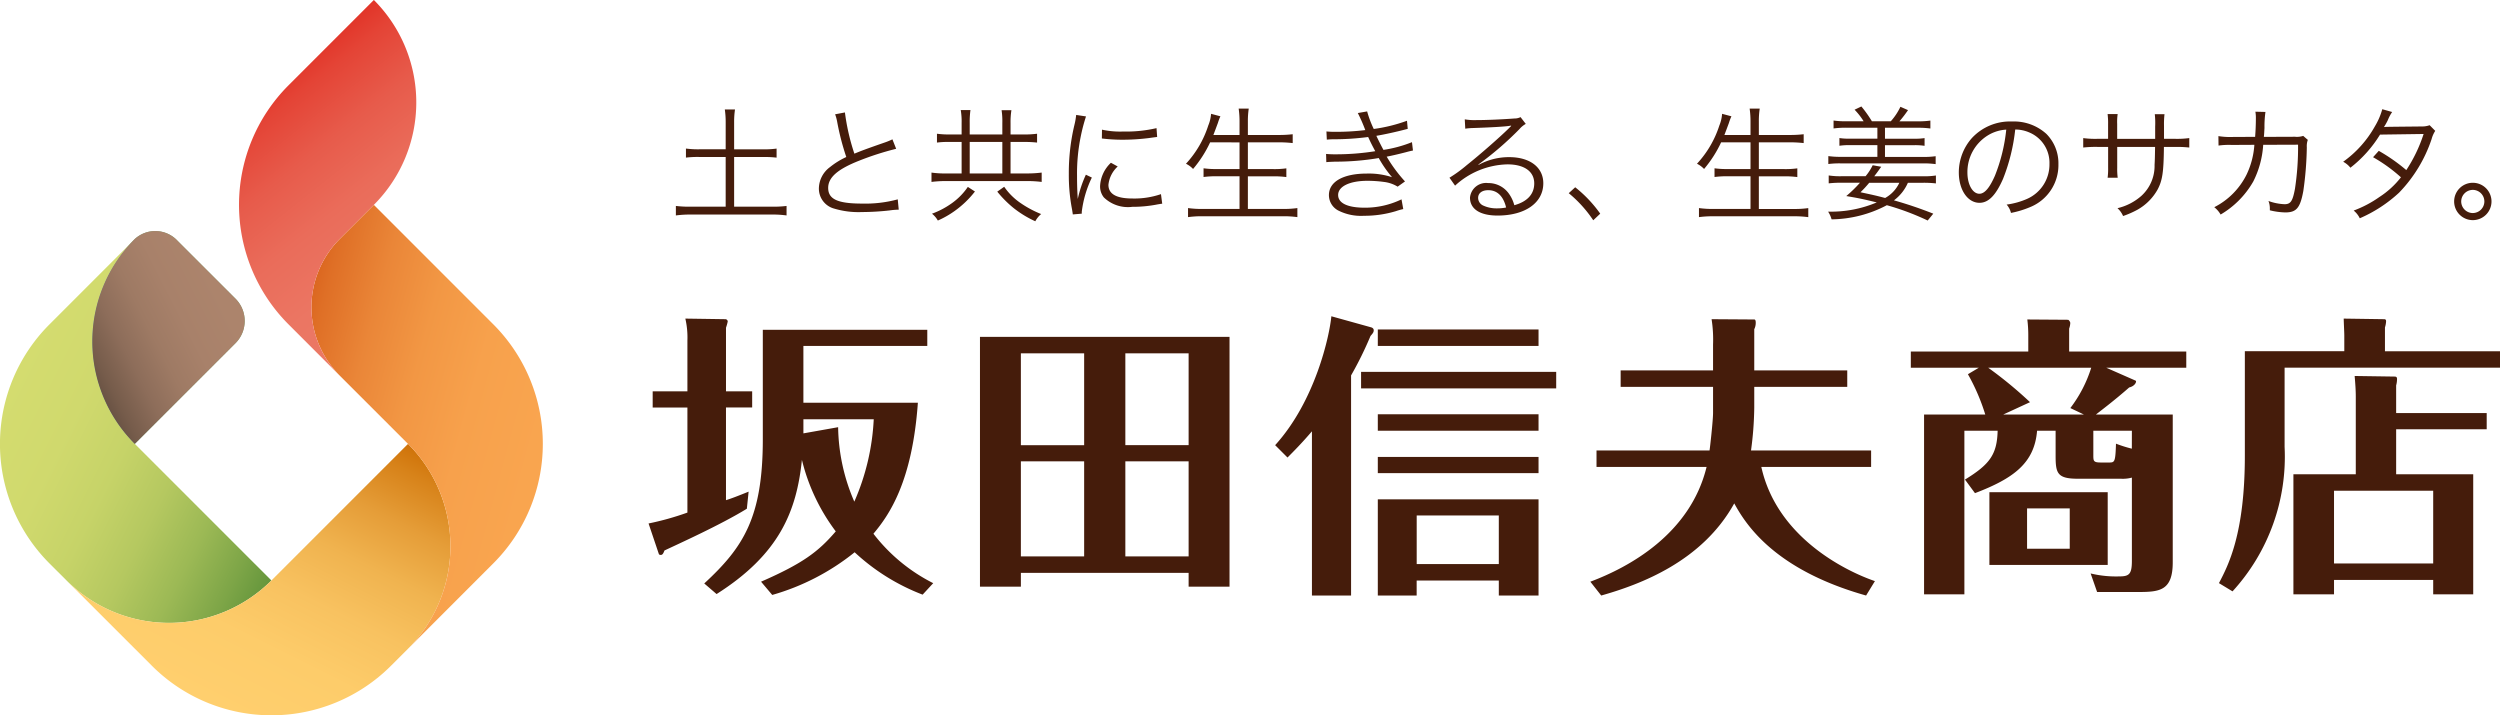 <svg xmlns="http://www.w3.org/2000/svg" xmlns:xlink="http://www.w3.org/1999/xlink" width="220.867" height="63.193" viewBox="0 0 220.867 63.193"><defs><linearGradient id="a" x1="0.119" y1="0.267" x2="1" y2="0.889" gradientUnits="objectBoundingBox"><stop offset="0" stop-color="#d4dc6f"/><stop offset="0.223" stop-color="#d0d96d"/><stop offset="0.408" stop-color="#c6d368"/><stop offset="0.579" stop-color="#b5c860"/><stop offset="0.742" stop-color="#9cb955"/><stop offset="0.897" stop-color="#7da547"/><stop offset="1" stop-color="#65963c"/></linearGradient><linearGradient id="b" x1="-0.058" y1="0.759" x2="0.749" y2="0.182" gradientUnits="objectBoundingBox"><stop offset="0" stop-color="#5a473b"/><stop offset="0.161" stop-color="#765c4b"/><stop offset="0.34" stop-color="#8d6d5a"/><stop offset="0.531" stop-color="#9e7a64"/><stop offset="0.74" stop-color="#a8816a"/><stop offset="1" stop-color="#ac846c"/></linearGradient><linearGradient id="c" x1="0.267" y1="0.881" x2="0.889" gradientUnits="objectBoundingBox"><stop offset="0" stop-color="#ffcf6e"/><stop offset="0.237" stop-color="#fdcc6a"/><stop offset="0.428" stop-color="#f8c260"/><stop offset="0.603" stop-color="#f0b34f"/><stop offset="0.767" stop-color="#e59d38"/><stop offset="0.924" stop-color="#d78219"/><stop offset="1" stop-color="#cf7208"/></linearGradient><linearGradient id="d" x1="-0.173" y1="0.231" x2="0.86" y2="0.769" gradientUnits="objectBoundingBox"><stop offset="0" stop-color="#d15210"/><stop offset="0.165" stop-color="#df6f26"/><stop offset="0.344" stop-color="#ea8638"/><stop offset="0.534" stop-color="#f29744"/><stop offset="0.741" stop-color="#f7a14c"/><stop offset="1" stop-color="#f9a54f"/></linearGradient><linearGradient id="e" x1="0.715" y1="0.988" x2="0.359" y2="0.033" gradientUnits="objectBoundingBox"><stop offset="0" stop-color="#ec7a66"/><stop offset="0.25" stop-color="#eb7663"/><stop offset="0.451" stop-color="#ea6c5a"/><stop offset="0.635" stop-color="#e75b4b"/><stop offset="0.808" stop-color="#e44436"/><stop offset="0.973" stop-color="#df251b"/><stop offset="1" stop-color="#df2016"/></linearGradient></defs><g transform="translate(0)"><path d="M-75.985,2.21c5.538-3.51,7.072-7.306,7.54-11.856a17.266,17.266,0,0,0,2.99,6.318c-1.534,1.794-2.912,2.834-6.6,4.446l.988,1.17a20.611,20.611,0,0,0,7.28-3.77,18.494,18.494,0,0,0,6.006,3.744l.936-1.014A15.419,15.419,0,0,1-62.127-3.12c1.4-1.664,3.432-4.6,3.926-11.57H-68.315v-5.018h10.946v-1.43H-71.9v9.672c0,6.942-1.742,9.568-5.174,12.74ZM-62.1-13.234a20.5,20.5,0,0,1-1.716,7.28,17.044,17.044,0,0,1-1.43-6.578l-3.068.546v-1.248ZM-75.153-15.7V-21.32A4.3,4.3,0,0,0-75-21.866a.213.213,0,0,0-.234-.208l-3.51-.052a7.469,7.469,0,0,1,.182,1.95V-15.7h-3.068v1.43h3.068v9.282a24.8,24.8,0,0,1-3.432.962l.91,2.7c.026.078.156.078.182.078.156,0,.234-.182.312-.39,1.092-.52,4.966-2.262,7.28-3.692l.156-1.508c-.962.39-1.508.6-2,.754v-8.19h2.314V-15.7ZM-34.281.338V1.56h3.614V-20.514H-52.715V1.56H-49.1V.338Zm-5.59-11.284v-8.112h5.59v8.112Zm5.59,1.43v8.4h-5.59v-8.4Zm-14.82,8.4v-8.4h5.59v8.4Zm0-9.828v-8.112h5.59v8.112ZM-6.877,1.014V2.34h3.51v-8.5h-14.2v8.5h3.432V1.014ZM-14.131-.442v-4.29h7.254v4.29ZM-3.367-21.164h-14.2v1.456h14.2Zm0,7.488h-14.2v1.456h14.2Zm0,3.77h-14.2v1.43h14.2Zm-16.562-7.2a31.139,31.139,0,0,0,1.716-3.484c.156-.182.286-.312.286-.494,0-.208-.182-.26-.286-.286l-3.458-.962c-.156,1.69-1.4,7.462-4.966,11.388l1.092,1.092C-25-10.4-24.3-11.1-23.387-12.168V2.34h3.458Zm18.122-.312H-19.045v1.456H-1.807ZM26.351,1.066C23.985.26,17.719-2.678,16.315-9.022h9.7v-1.456H15.405a30.279,30.279,0,0,0,.286-3.77v-1.846h8.216V-17.55H15.691v-3.64a1.239,1.239,0,0,0,.13-.572c0-.078,0-.286-.13-.286l-3.77-.026a11.653,11.653,0,0,1,.13,2.236v2.288H3.887v1.456h8.164v2.288c0,.7-.286,3.25-.312,3.328H1.755v1.456h9.724C10.023-3.042,4.537-.13,1.209,1.118L2.171,2.34C5.655,1.352,11.089-.676,13.923-5.8,14.885-4.056,17.355.026,25.571,2.34Zm17.16-20.28v-2.028a1.679,1.679,0,0,0,.1-.494c0-.1-.13-.286-.208-.286l-3.588-.026A10.965,10.965,0,0,1,39.9-20.67v1.456H29.523v1.43h6.006l-.962.572A17.9,17.9,0,0,1,36.1-13.65H30.693V2.236h3.562V-12.22h2.938c-.052,2.08-.676,2.964-2.886,4.316l.884,1.2c3.406-1.3,5.252-2.652,5.486-5.512h1.638v2.184c0,1.56.13,2.054,1.976,2.054h3.8a3.062,3.062,0,0,0,.962-.1V-.7C49.049.442,48.815.65,47.957.65A9.537,9.537,0,0,1,45.409.39l.572,1.638h3.666c1.872,0,3.016-.13,3.016-2.626V-13.65H45.877c.286-.234,1.586-1.2,2.938-2.392.546-.13.676-.546.572-.6l-2.6-1.144h7.072v-1.43Zm1.95,1.43a11.522,11.522,0,0,1-1.846,3.562l1.2.572H37.687l2.366-1.092a36.193,36.193,0,0,0-3.692-3.042Zm3.588,7.15a11.456,11.456,0,0,1-1.4-.442c-.052,1.56-.1,1.664-.572,1.664h-.754c-.676,0-.676-.13-.676-.676V-12.22h3.406ZM46.917-6.786H36.465V-.364H46.917ZM43.563-1.794h-3.77V-5.356h3.77ZM72.4-13.78v-2.444a2.165,2.165,0,0,0,.078-.572c0-.1-.026-.208-.208-.208l-3.536-.052c.052.6.1,1.248.1,1.82v6.864H63.323V2.236h3.588V.962h8.762V2.236h3.536V-8.372H72.4V-12.35H80.4v-1.43ZM66.911-6.916h8.762V-.494H66.911Zm4.5-12.324v-2.106a2.025,2.025,0,0,0,.1-.546c0-.156-.078-.182-.182-.182l-3.562-.052c0,.208.052,1.248.052,1.482v1.4H59.033v9.23c0,6.89-1.456,9.672-2.288,11.258l1.2.728a17.623,17.623,0,0,0,4.6-12.766v-6.994H81.575V-19.24Z" transform="translate(139.292 50.273)" fill="#451c0b"/><path d="M-79.035-5.544h-2.31a8.119,8.119,0,0,1-1.2-.066v.8a8.733,8.733,0,0,1,1.2-.055h2.31V-.473h-3.091a10.256,10.256,0,0,1-1.309-.066V.3A9.53,9.53,0,0,1-82.126.22H-74.9A8.765,8.765,0,0,1-73.656.3V-.539A9.6,9.6,0,0,1-74.9-.473h-3.388V-4.862h2.563a8.752,8.752,0,0,1,1.188.055v-.8a7.849,7.849,0,0,1-1.188.066h-2.563V-7.909a7.439,7.439,0,0,1,.077-1.155h-.9a7.732,7.732,0,0,1,.077,1.155Zm9.669-3.091a3.68,3.68,0,0,1,.187.693,22.408,22.408,0,0,0,.8,3.08,6.85,6.85,0,0,0-1.441.891A2.38,2.38,0,0,0-70.8-2.1,1.826,1.826,0,0,0-69.432-.3,7.483,7.483,0,0,0-66.99,0a22.066,22.066,0,0,0,2.431-.143,5.7,5.7,0,0,1,.814-.066l-.088-.913a10.922,10.922,0,0,1-3.146.374c-2.156,0-3-.385-3-1.386,0-.913.814-1.639,2.695-2.387a25.3,25.3,0,0,1,3.311-1.067l-.33-.836a5.948,5.948,0,0,1-.7.286c-1.705.594-2.013.715-2.662.979A19.132,19.132,0,0,1-68.5-8.8ZM-58.19-6.853h-1.067a8.039,8.039,0,0,1-1.111-.066v.781a7.462,7.462,0,0,1,1.111-.055h1.067V-3.41h-1.386a8.338,8.338,0,0,1-1.276-.077v.825a10.309,10.309,0,0,1,1.276-.077h7.139a10.8,10.8,0,0,1,1.32.077v-.825a10.391,10.391,0,0,1-1.32.077h-1.43V-6.193h1.177a9.865,9.865,0,0,1,1.166.055v-.781a8.566,8.566,0,0,1-1.166.066h-1.177V-7.865A6.786,6.786,0,0,1-53.79-9h-.869a6.65,6.65,0,0,1,.066,1.144v1h-2.882V-7.876a7.326,7.326,0,0,1,.066-1.133h-.858a5.971,5.971,0,0,1,.077,1.133Zm.715,3.443V-6.193h2.882V-3.41Zm-.165,1.188A5.672,5.672,0,0,1-59.026-.8a7.336,7.336,0,0,1-1.782.946,2.076,2.076,0,0,1,.517.605A8.26,8.26,0,0,0-58.784-.11a8.553,8.553,0,0,0,1.771-1.705Zm2.6.418A9.677,9.677,0,0,0-53.581-.341a9.15,9.15,0,0,0,1.9,1.155,2.156,2.156,0,0,1,.517-.638A9,9,0,0,1-52.943-.77a5.515,5.515,0,0,1-1.485-1.463ZM-48.07-8.58a6.125,6.125,0,0,1-.154.88,18.2,18.2,0,0,0-.495,4.356,15.766,15.766,0,0,0,.286,3.113c.033.209.044.264.066.44l.792-.066V-.022a9.589,9.589,0,0,1,.891-3.025l-.528-.253a10.22,10.22,0,0,0-.715,2.145c-.044-.583-.066-1.232-.066-2.09a16.262,16.262,0,0,1,.33-3.443,15.631,15.631,0,0,1,.462-1.76ZM-45.8-6.5a14.651,14.651,0,0,0,1.76.11,18.57,18.57,0,0,0,2.365-.143q.726-.1.759-.1l-.055-.781a11.8,11.8,0,0,1-2.948.3,7.471,7.471,0,0,1-1.87-.165Zm.8,2.145a3.039,3.039,0,0,0-.957,2.046,1.555,1.555,0,0,0,.33,1.012,3.057,3.057,0,0,0,2.519.836,11.348,11.348,0,0,0,2.255-.22c.22-.033.242-.044.385-.055l-.11-.847a7.239,7.239,0,0,1-2.53.385c-1.419,0-2.112-.4-2.112-1.21A2.555,2.555,0,0,1-44.4-4.026Zm11.363-1.8V-3.8h-2.013a7.618,7.618,0,0,1-1.166-.066v.77a8.129,8.129,0,0,1,1.166-.066h2.013V-.275H-36.9a8.494,8.494,0,0,1-1.287-.077v.8a8.948,8.948,0,0,1,1.3-.077h7.073a8.889,8.889,0,0,1,1.287.077v-.8a8.459,8.459,0,0,1-1.3.077H-32.9V-3.157h2.222a8.3,8.3,0,0,1,1.177.066v-.77a7.684,7.684,0,0,1-1.177.066H-32.9V-6.16h2.717a10.742,10.742,0,0,1,1.243.066v-.781a10.407,10.407,0,0,1-1.254.066H-32.9V-7.975a7.4,7.4,0,0,1,.077-1.166h-.891a7.985,7.985,0,0,1,.077,1.166v1.166h-2.31c.231-.605.363-.968.4-1.067a4.465,4.465,0,0,1,.22-.583l-.825-.22A3.3,3.3,0,0,1-36.4-7.645a9.01,9.01,0,0,1-1.969,3.377,2.155,2.155,0,0,1,.627.462A10.414,10.414,0,0,0-36.234-6.16Zm7.711-.242a6,6,0,0,1,.682-.033,23.4,23.4,0,0,0,2.97-.2c.275.594.341.715.627,1.254a21.913,21.913,0,0,1-3.465.275,8.549,8.549,0,0,1-.88-.033l.022.726c.2-.022.242-.022.77-.044a22.917,22.917,0,0,0,3.861-.319A10.082,10.082,0,0,0-20.163-3.08,6.612,6.612,0,0,0-22.385-3.4c-2.09,0-3.355.715-3.355,1.9a1.537,1.537,0,0,0,.825,1.364A4.438,4.438,0,0,0-22.649.33a9.581,9.581,0,0,0,2.816-.407,6.406,6.406,0,0,1,.66-.187l-.154-.858a7.415,7.415,0,0,1-3.256.737c-1.507,0-2.343-.4-2.343-1.122,0-.759,1.023-1.254,2.607-1.254a11.121,11.121,0,0,1,1.441.1,2.982,2.982,0,0,1,1.21.418l.649-.462a12.893,12.893,0,0,1-1.617-2.189c.407-.077.957-.2,1.727-.4.363-.1.407-.1.594-.143l-.088-.737a11.19,11.19,0,0,1-2.519.682c-.165-.3-.462-.88-.627-1.243.616-.1,1.793-.352,2.772-.616l-.066-.715a13.916,13.916,0,0,1-2.937.726,9.161,9.161,0,0,1-.583-1.551l-.825.143a14.245,14.245,0,0,1,.66,1.507,21.734,21.734,0,0,1-2.607.154c-.374,0-.561-.011-.825-.033Zm12.232-.968a5.419,5.419,0,0,1,.594-.055c1.672-.055,2.992-.132,3.344-.2a.426.426,0,0,1,.1-.011l.022.022-.044.044-.044.044-.154.154c-.759.748-2.5,2.277-3.674,3.212a12.255,12.255,0,0,1-1.54,1.122l.495.7A7.059,7.059,0,0,1-9.966-4.213c1.485,0,2.365.627,2.365,1.683,0,.935-.6,1.606-1.76,1.925a3.149,3.149,0,0,0-.506-1.056,2.216,2.216,0,0,0-1.815-.9,1.429,1.429,0,0,0-1.595,1.287c0,1.012.891,1.584,2.442,1.584C-8.393.308-6.8-.825-6.8-2.541c0-1.408-1.177-2.31-3.014-2.31a5.574,5.574,0,0,0-2.7.682l-.022-.033A28.226,28.226,0,0,0-8.91-7.326a2.03,2.03,0,0,1,.561-.462l-.462-.6a1.125,1.125,0,0,1-.528.121c-.99.077-2.453.143-3.366.143a5.08,5.08,0,0,1-1.034-.066Zm3.608,6.963a3.961,3.961,0,0,1-.8.077,2.811,2.811,0,0,1-1.232-.253.751.751,0,0,1-.44-.671c0-.418.341-.682.891-.682C-10.879-1.936-10.329-1.408-10.087-.407Zm5.533-1.265A10.979,10.979,0,0,1-2.387.726l.616-.583A11.209,11.209,0,0,0-3.982-2.189ZM11.506-6.16V-3.8H9.493a7.618,7.618,0,0,1-1.166-.066v.77a8.129,8.129,0,0,1,1.166-.066h2.013V-.275H8.239A8.494,8.494,0,0,1,6.952-.352v.8A8.948,8.948,0,0,1,8.25.374h7.073A8.889,8.889,0,0,1,16.61.451v-.8a8.459,8.459,0,0,1-1.3.077H12.243V-3.157h2.222a8.3,8.3,0,0,1,1.177.066v-.77a7.684,7.684,0,0,1-1.177.066H12.243V-6.16H14.96a10.742,10.742,0,0,1,1.243.066v-.781a10.407,10.407,0,0,1-1.254.066H12.243V-7.975a7.4,7.4,0,0,1,.077-1.166h-.891a7.986,7.986,0,0,1,.077,1.166v1.166H9.2c.231-.605.363-.968.4-1.067a4.465,4.465,0,0,1,.22-.583l-.825-.22a3.3,3.3,0,0,1-.242,1.034A9.01,9.01,0,0,1,6.776-4.268a2.155,2.155,0,0,1,.627.462A10.414,10.414,0,0,0,8.91-6.16ZM27.654.143a35.927,35.927,0,0,0-3.476-1.177A3.852,3.852,0,0,0,25.41-2.585h1.254a9.5,9.5,0,0,1,1.221.055v-.7a6.592,6.592,0,0,1-1.221.066H22.44c.165-.22.187-.242.385-.517.1-.143.132-.187.231-.319L22.3-4.136a4.664,4.664,0,0,1-.627.968H19.635a6.592,6.592,0,0,1-1.221-.066v.7a9.5,9.5,0,0,1,1.221-.055h1.54a11.391,11.391,0,0,1-1.21,1.177c1.111.187,1.43.253,2.695.561a10.394,10.394,0,0,1-4.3.814,2.371,2.371,0,0,1,.308.682A10.683,10.683,0,0,0,23.551-.605,22.849,22.849,0,0,1,27.159.748Zm-3-2.728A2.972,2.972,0,0,1,23.4-1.243c-.8-.209-.99-.253-2.178-.506a9.817,9.817,0,0,0,.77-.836Zm-4.7-5.434a7.606,7.606,0,0,1-1.111-.066v.7a7.928,7.928,0,0,1,1.111-.066h2.761v.968H20.306a5.435,5.435,0,0,1-.946-.055v.682a5.591,5.591,0,0,1,.946-.055h2.409v1.034H19.492a7.712,7.712,0,0,1-1.111-.066v.7A7.712,7.712,0,0,1,19.492-4.3h7.271a7.652,7.652,0,0,1,1.1.066v-.7a7.546,7.546,0,0,1-1.1.066H23.386V-5.907h2.552a5.671,5.671,0,0,1,.946.055v-.682a5.435,5.435,0,0,1-.946.055H23.386v-.968h2.9a7.606,7.606,0,0,1,1.111.066v-.7a7.5,7.5,0,0,1-1.111.066H24.662a10.192,10.192,0,0,0,.759-.99L24.75-9.3A5.367,5.367,0,0,1,23.9-8.019H22.231A10.526,10.526,0,0,0,21.3-9.328l-.6.286a5.982,5.982,0,0,1,.8,1.023Zm14.938.726a3.166,3.166,0,0,1,1.276.275,2.9,2.9,0,0,1,1.749,2.761,3.32,3.32,0,0,1-1.947,3.08,6.594,6.594,0,0,1-1.837.517,1.748,1.748,0,0,1,.385.737A8.51,8.51,0,0,0,36.19-.429a4.005,4.005,0,0,0,2.519-3.795,3.682,3.682,0,0,0-1.067-2.684A4.258,4.258,0,0,0,34.617-8a4.594,4.594,0,0,0-3.553,1.463A4.576,4.576,0,0,0,29.909-3.5c0,1.54.781,2.684,1.826,2.684.792,0,1.441-.66,2.079-2.112A16.489,16.489,0,0,0,34.892-7.293Zm-.792.011a15.109,15.109,0,0,1-1,4.07c-.473,1.078-.913,1.595-1.375,1.595-.594,0-1.056-.814-1.056-1.87a3.8,3.8,0,0,1,1.793-3.278A3.474,3.474,0,0,1,34.1-7.282Zm9.8.814v-1.3a4.753,4.753,0,0,1,.044-.891h-.891a6.372,6.372,0,0,1,.044.924v1.265h-.913A8,8,0,0,1,40.9-6.534V-5.7a10.126,10.126,0,0,1,1.276-.055H43.1v1.8a6.275,6.275,0,0,1-.044.924h.891a6.048,6.048,0,0,1-.044-.891V-5.753h3.344c-.011.891-.022,1.232-.044,1.584a3.579,3.579,0,0,1-1.177,2.75,4.864,4.864,0,0,1-2.1,1.078,1.971,1.971,0,0,1,.495.693,8.167,8.167,0,0,0,1.276-.561,4.652,4.652,0,0,0,1.793-1.815c.407-.792.517-1.5.539-3.729h.968A10.126,10.126,0,0,1,50.27-5.7v-.836a8,8,0,0,1-1.287.066h-.946V-7.623a7.543,7.543,0,0,1,.044-1.023h-.858a7.311,7.311,0,0,1,.033,1.111v1.067Zm10.131-.165a6.059,6.059,0,0,1-1.188-.077l.011.836a6.631,6.631,0,0,1,1.166-.055l2-.011a7.157,7.157,0,0,1-.682,2.618,6.434,6.434,0,0,1-2.86,2.893,2.279,2.279,0,0,1,.561.649A7.944,7.944,0,0,0,55.924-2.7,8.3,8.3,0,0,0,56.8-5.94l3.08-.011a24.221,24.221,0,0,1-.275,3.905C59.4-.957,59.224-.693,58.685-.693a4.645,4.645,0,0,1-1.419-.286,1.808,1.808,0,0,1,.121.693v.132a6.261,6.261,0,0,0,1.364.187c.99,0,1.32-.4,1.595-1.9a30.007,30.007,0,0,0,.308-3.85,1.647,1.647,0,0,1,.088-.66l-.407-.352a1.757,1.757,0,0,1-.726.077l-2.75.011c.033-.308.033-.44.055-.781A9.185,9.185,0,0,1,57-8.844l-.891-.022a2.949,2.949,0,0,1,.044.572c0,.484-.022,1.089-.066,1.65ZM67.32-9.086a6.008,6.008,0,0,1-.649,1.507,9.572,9.572,0,0,1-2.805,3.135,2.018,2.018,0,0,1,.638.528,10.926,10.926,0,0,0,2.618-2.926l3.85-.055a13.139,13.139,0,0,1-1.529,3.19,15.715,15.715,0,0,0-2.431-1.7l-.506.561A13.836,13.836,0,0,1,68.97-3.069a7.717,7.717,0,0,1-1.9,1.738,9.916,9.916,0,0,1-2.277,1.2,1.955,1.955,0,0,1,.539.682,12.269,12.269,0,0,0,3.476-2.266,12.517,12.517,0,0,0,2.871-4.73A2.469,2.469,0,0,1,72-7.172l-.495-.5a1.906,1.906,0,0,1-.638.11c-3.245.033-3.245.033-3.4.055a5.6,5.6,0,0,0,.341-.605,3.639,3.639,0,0,1,.385-.726Zm8,6.5a1.648,1.648,0,0,0-1.65,1.65,1.648,1.648,0,0,0,1.65,1.65,1.648,1.648,0,0,0,1.65-1.65A1.648,1.648,0,0,0,75.317-2.585Zm0,.627A1.028,1.028,0,0,1,76.34-.935,1.028,1.028,0,0,1,75.317.088,1.028,1.028,0,0,1,74.294-.935,1.028,1.028,0,0,1,75.317-1.958Z" transform="translate(143.146 18.734)" fill="#451c0b"/><path d="M124.325,82.372a12.793,12.793,0,0,0,0,18.1l12.066,12.067a12.8,12.8,0,0,1-18.1,0l-1.509-1.508a14.931,14.931,0,0,1,0-21.116Z" transform="translate(-112.412 -61.256)" fill="url(#a)"/><g transform="translate(8.164 20.412)"><path d="M142.123,86.88a2.782,2.782,0,0,1,0,3.925l-8.9,8.9a12.793,12.793,0,0,1,0-18.1h0a2.681,2.681,0,0,1,3.773.152Z" transform="translate(-129.479 -80.901)" fill="#75a975"/><path d="M142.123,86.88a2.782,2.782,0,0,1,0,3.925l-8.9,8.9a12.793,12.793,0,0,1,0-18.1h0a2.681,2.681,0,0,1,3.773.152Z" transform="translate(-129.479 -80.901)" fill="url(#b)"/></g><path d="M124.708,132.272a12.8,12.8,0,0,0,18.1,0l12.066-12.066a12.8,12.8,0,0,1,0,18.1l-1.509,1.508a14.931,14.931,0,0,1-21.115,0Z" transform="translate(-118.826 -80.992)" fill="url(#c)"/><path d="M186,86.621,175.444,76.063l-3.016,3.017h0a8.533,8.533,0,0,0,0,12.066l6.034,6.033a12.8,12.8,0,0,1,0,18.1L186,107.735A14.931,14.931,0,0,0,186,86.621Z" transform="translate(-142.416 -57.965)" fill="url(#d)"/><path d="M165.451,71.41a8.533,8.533,0,0,1,0-12.066h0l3.016-3.017a12.8,12.8,0,0,0,0-18.1l-7.541,7.541a14.933,14.933,0,0,0,0,21.115Z" transform="translate(-135.438 -38.229)" fill="url(#e)"/></g></svg>
